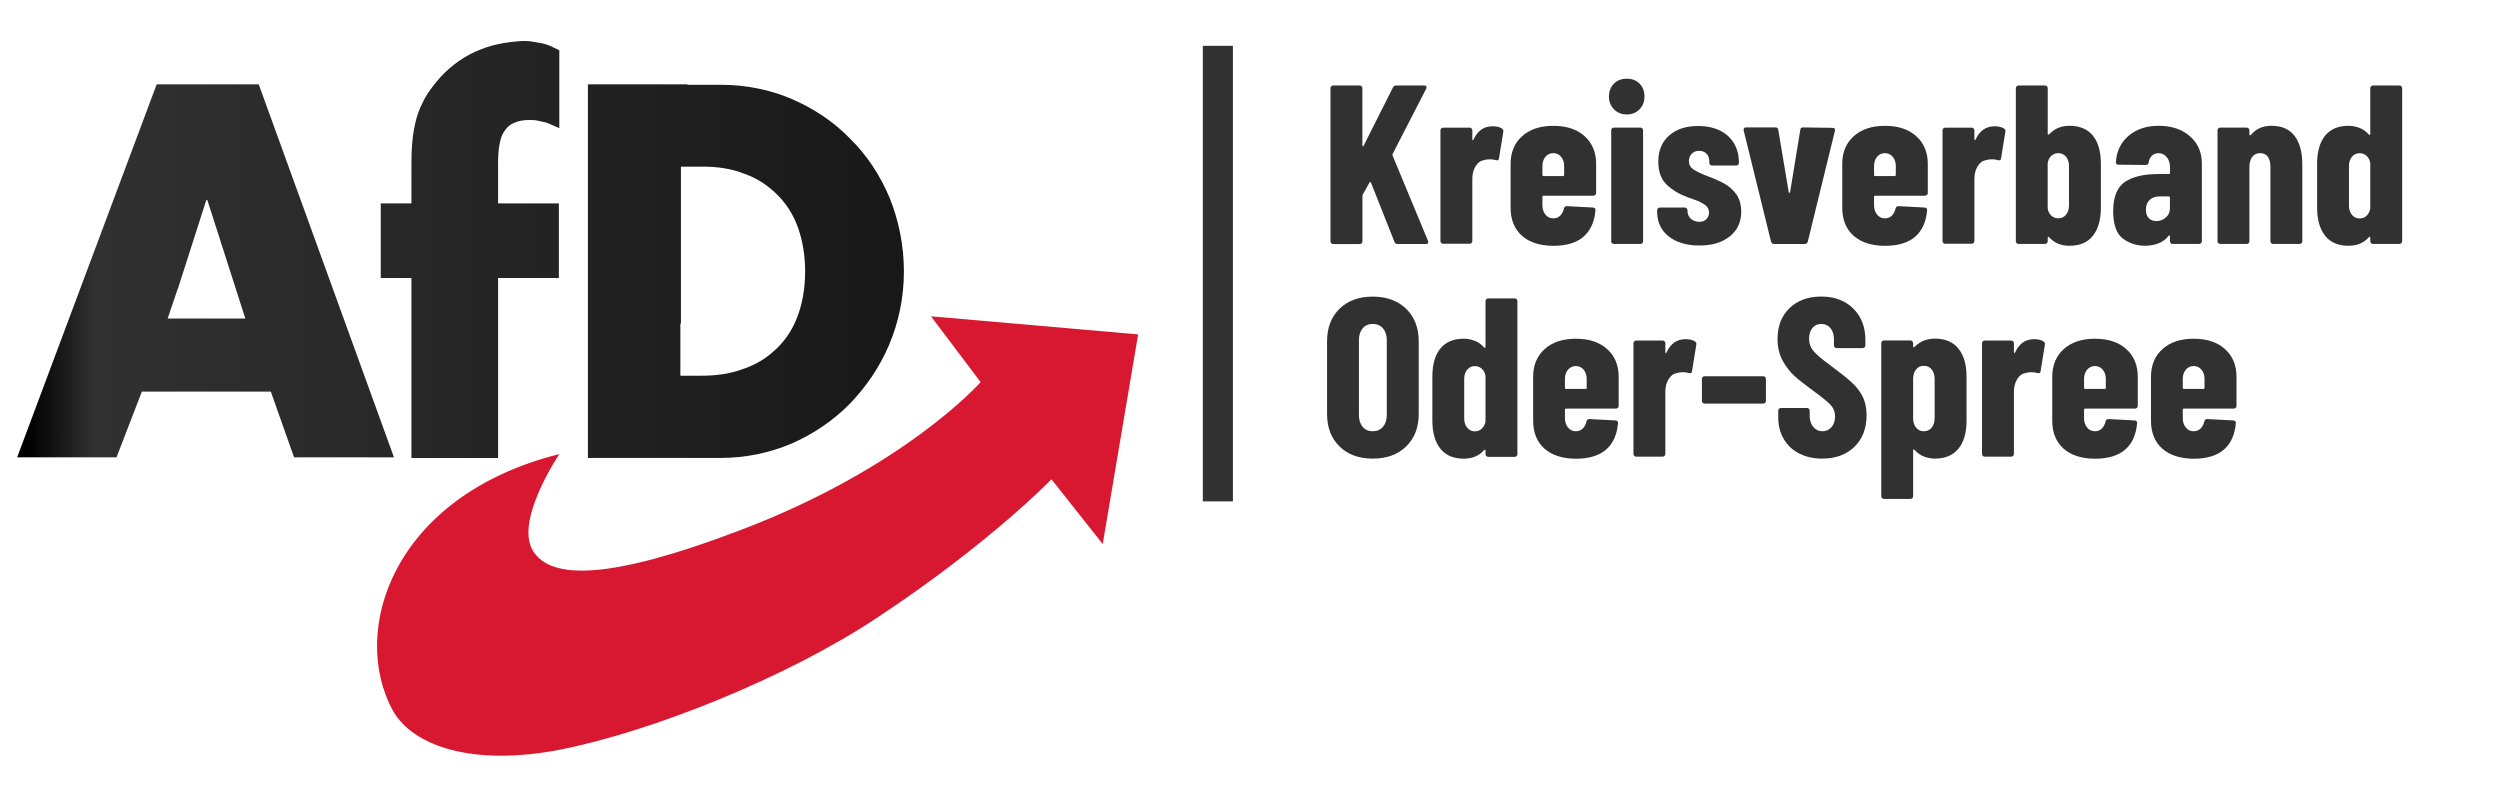 <?xml version="1.0" encoding="UTF-8"?>
<svg id="Ebene_1" data-name="Ebene 1" xmlns="http://www.w3.org/2000/svg" xmlns:xlink="http://www.w3.org/1999/xlink" viewBox="0 0 507.99 163.03">
  <defs>
    <style>
      .cls-1 {
        fill: url(#Unbenannter_Verlauf_2);
      }

      .cls-1, .cls-2, .cls-3 {
        stroke-width: 0px;
      }

      .cls-2 {
        fill: #d81830;
      }

      .cls-3 {
        fill: #313131;
      }
    </style>
    <linearGradient id="Unbenannter_Verlauf_2" data-name="Unbenannter Verlauf 2" x1="965.22" y1="709.91" x2="1145.06" y2="709.91" gradientTransform="translate(-1789.58 -1268.23) scale(1.86)" gradientUnits="userSpaceOnUse">
      <stop offset="0" stop-color="#000"/>
      <stop offset=".04" stop-color="#313131"/>
      <stop offset="1" stop-color="#000"/>
    </linearGradient>
  </defs>
  <g>
    <path class="cls-2" d="M113.68,92.25s-9.02,13.27-5.48,19.51c3.65,6.35,16.32,5.8,41.88-3.9,33.72-12.71,49.18-30.21,49.18-30.21l-10.09-13.38,42.09,3.68-7.19,42.59-10.42-13.15s-12.56,13.04-35.54,28.2c-18.15,12.04-45.64,23.08-64.43,26.76-17.29,3.34-29.64-.56-33.83-7.92-8.91-16.28,0-43.7,33.83-52.17"/>
    <path class="cls-1" d="M101.1,8.99c-1.61.33-3.11.89-4.62,1.56-1.5.67-2.9,1.56-4.19,2.56-1.29,1-2.58,2.23-3.65,3.57-1.18,1.45-2.15,2.79-2.79,4.24-.75,1.45-1.18,2.79-1.5,4.24s-.54,3.01-.64,4.57c-.11,1.56-.11,3.23-.11,5.02v6.58h-6.23v15.16h6.23v36.57h17.61v-36.57h12.35v-15.16h-12.35v-8.36c0-1.45.11-2.79.32-3.79.21-1.11.54-2.01,1.07-2.68.43-.67,1.07-1.23,1.93-1.56.75-.33,1.72-.56,2.9-.56.54,0,1.18,0,1.72.11s1.07.22,1.5.33c.54.11.97.33,1.5.56s.97.45,1.5.67v-15.83c-.64-.33-1.18-.56-1.83-.89-.64-.22-1.18-.45-1.83-.56s-1.29-.22-1.93-.33c-.64-.11-1.29-.11-2.04-.11-1.72.11-3.33.33-4.94.67M139.65,17.13h-20.19v75.92h26.95c5.05,0,9.88-1,14.39-2.9,4.4-1.9,8.48-4.68,11.81-8.03,3.33-3.46,6.12-7.47,8.05-12.04,1.93-4.57,3.01-9.59,3.01-14.94s-1.07-10.37-2.9-14.94c-1.93-4.57-4.62-8.7-8.05-12.04-3.33-3.46-7.41-6.13-11.81-8.03s-9.34-2.9-14.39-2.9h-6.87v-.11ZM138.36,65.74v-31.88h4.51c3.01,0,5.91.45,8.38,1.45,2.58.89,4.72,2.34,6.55,4.12,1.83,1.78,3.33,4.01,4.3,6.69s1.5,5.69,1.5,9.03c0,3.68-.64,6.91-1.72,9.59s-2.68,4.91-4.62,6.58c-1.93,1.78-4.19,3.01-6.66,3.79-2.47.89-5.26,1.23-8.05,1.23h-4.3v-10.59h.11ZM47.41,17.13h-15.57l-7.09,18.95-7.09,18.95-7.09,18.95-7.09,18.95h20.19l1.29-3.34,1.29-3.34,1.29-3.34,1.29-3.34h26.2l1.18,3.34,1.18,3.34,1.18,3.34,1.18,3.34h20.3l-6.87-18.95-6.87-18.95-6.87-18.95-6.87-18.95h-5.15ZM36.13,58.71l1.93-6.02,1.93-6.02,1.93-6.02h.21l1.93,6.02,1.93,6.02,1.93,6.02,1.93,6.02h-15.79l2.04-6.02Z"/>
  </g>
  <rect class="cls-3" x="244.41" y="9.31" width="6.11" height="92.57"/>
  <g>
    <path class="cls-3" d="M270.51,49.41c-.11-.11-.16-.24-.16-.39v-31.1c0-.15.05-.28.16-.39s.24-.16.39-.16h5.38c.15,0,.28.05.39.16.11.11.16.24.16.39v11.59c0,.12.04.19.12.21.08.02.13-.04.16-.16l5.93-11.78c.15-.28.37-.41.64-.41h5.7c.21,0,.36.05.44.16.08.11.07.27-.02.48l-6.81,13.25c-.03.12-.05.21-.05.28l7.22,17.39c.03.06.05.15.05.28,0,.25-.15.37-.46.37h-5.75c-.34,0-.55-.14-.64-.41l-4.78-12.05c-.03-.09-.08-.13-.14-.12-.06.02-.12.05-.18.12l-1.33,2.39c-.06.12-.09.22-.09.28v9.25c0,.15-.05.28-.16.39s-.24.16-.39.16h-5.38c-.15,0-.28-.05-.39-.16Z"/>
    <path class="cls-3" d="M305.18,26.11c.24.15.34.38.28.69l-.87,5.38c-.03.34-.25.46-.64.37-.34-.12-.75-.18-1.24-.18-.46,0-.86.06-1.2.18-.71.12-1.27.54-1.7,1.27-.43.72-.64,1.56-.64,2.51v12.65c0,.15-.05.28-.16.39s-.24.16-.39.16h-5.38c-.15,0-.28-.05-.39-.16-.11-.11-.16-.24-.16-.39v-22.49c0-.15.05-.28.16-.39.11-.11.24-.16.39-.16h5.38c.15,0,.28.05.39.16.11.11.16.24.16.39v1.79c0,.12.02.19.07.21.05.02.1-.02.16-.12.83-1.81,2.12-2.71,3.87-2.71.83,0,1.47.15,1.93.46Z"/>
    <path class="cls-3" d="M324.15,39.61c-.11.11-.24.16-.39.16h-10.12c-.15,0-.23.08-.23.23v1.7c0,.77.21,1.4.62,1.91s.94.76,1.59.76c.58,0,1.06-.19,1.43-.57.37-.38.61-.87.74-1.45.09-.31.29-.46.6-.46l5.29.28c.15,0,.28.05.39.16.11.11.15.25.12.44-.21,2.36-1.04,4.15-2.46,5.36-1.43,1.21-3.46,1.82-6.09,1.82s-4.86-.68-6.39-2.05c-1.53-1.36-2.3-3.26-2.3-5.68v-8.92c0-2.33.77-4.2,2.32-5.61,1.55-1.41,3.67-2.12,6.37-2.12s4.82.71,6.37,2.12c1.55,1.41,2.32,3.28,2.32,5.61v5.93c0,.15-.05.28-.16.39ZM314.03,31.86c-.41.49-.62,1.12-.62,1.89v1.79c0,.15.08.23.23.23h3.96c.15,0,.23-.08.23-.23v-1.79c0-.77-.21-1.4-.62-1.89-.41-.49-.94-.74-1.59-.74s-1.17.25-1.59.74Z"/>
    <path class="cls-3" d="M327.97,22.22c-.69-.69-1.04-1.56-1.04-2.6s.34-1.95,1.01-2.62c.67-.67,1.55-1.01,2.62-1.01s1.94.34,2.6,1.01c.66.67.99,1.55.99,2.62s-.34,1.91-1.01,2.6-1.53,1.04-2.58,1.04-1.91-.35-2.6-1.04ZM327.55,49.41c-.11-.11-.16-.24-.16-.39v-22.54c0-.15.05-.28.16-.39.11-.11.24-.16.39-.16h5.38c.15,0,.28.05.39.16.11.11.16.24.16.39v22.54c0,.15-.05.28-.16.39-.11.11-.24.16-.39.16h-5.38c-.15,0-.28-.05-.39-.16Z"/>
    <path class="cls-3" d="M339.05,48.03c-1.55-1.24-2.32-2.91-2.32-4.99v-.32c0-.15.05-.28.16-.39.11-.11.24-.16.39-.16h5.06c.15,0,.28.05.39.16.11.11.16.24.16.39v.14c0,.64.23,1.17.69,1.59s1.03.62,1.7.62c.61,0,1.1-.18,1.45-.53.35-.35.53-.8.53-1.36,0-.67-.29-1.2-.87-1.59-.58-.38-1.23-.71-1.96-.97-.72-.26-1.22-.44-1.49-.53-1.69-.61-3.11-1.46-4.26-2.55-1.15-1.09-1.72-2.66-1.72-4.72,0-2.24.74-4,2.21-5.29,1.47-1.29,3.43-1.93,5.89-1.93s4.56.67,6.05,2.02c1.49,1.35,2.23,3.17,2.23,5.47,0,.15-.05.28-.16.39-.11.11-.24.16-.39.16h-4.92c-.15,0-.28-.05-.39-.16-.11-.11-.16-.24-.16-.39v-.37c0-.61-.19-1.11-.57-1.5-.38-.38-.88-.57-1.5-.57-.64,0-1.15.21-1.52.62s-.55.9-.55,1.45c0,.74.31,1.31.94,1.73.63.41,1.59.87,2.88,1.36,1.32.49,2.45.99,3.38,1.5.93.51,1.74,1.23,2.42,2.16.67.94,1.01,2.11,1.01,3.52,0,2.12-.77,3.79-2.32,5.04s-3.61,1.86-6.19,1.86-4.68-.62-6.23-1.86Z"/>
    <path class="cls-3" d="M359.87,49.11l-5.57-22.63v-.18c0-.28.17-.41.51-.41h5.93c.37,0,.57.17.6.51l2.12,12.65c.03.09.08.14.14.14s.11-.05.14-.14l2.07-12.65c.03-.34.23-.51.6-.51l5.93.09c.43,0,.6.2.51.6l-5.52,22.54c-.09.31-.31.46-.64.46h-6.16c-.34,0-.55-.15-.64-.46Z"/>
    <path class="cls-3" d="M391.54,39.61c-.11.11-.24.16-.39.16h-10.12c-.15,0-.23.08-.23.23v1.7c0,.77.21,1.4.62,1.91s.94.76,1.59.76c.58,0,1.06-.19,1.43-.57.37-.38.61-.87.74-1.45.09-.31.29-.46.6-.46l5.29.28c.15,0,.28.05.39.16.11.11.15.25.12.44-.21,2.36-1.04,4.15-2.46,5.36-1.43,1.21-3.46,1.82-6.09,1.82s-4.86-.68-6.39-2.05c-1.53-1.36-2.3-3.26-2.3-5.68v-8.92c0-2.33.77-4.2,2.32-5.61,1.55-1.41,3.67-2.12,6.37-2.12s4.82.71,6.37,2.12c1.55,1.41,2.32,3.28,2.32,5.61v5.93c0,.15-.05.28-.16.39ZM381.42,31.86c-.41.49-.62,1.12-.62,1.89v1.79c0,.15.08.23.23.23h3.96c.15,0,.23-.08.23-.23v-1.79c0-.77-.21-1.4-.62-1.89-.41-.49-.94-.74-1.59-.74s-1.17.25-1.59.74Z"/>
    <path class="cls-3" d="M407.2,26.11c.25.15.34.38.28.69l-.87,5.38c-.03.34-.25.46-.64.37-.34-.12-.75-.18-1.24-.18-.46,0-.86.06-1.2.18-.71.12-1.27.54-1.7,1.27-.43.72-.64,1.56-.64,2.51v12.65c0,.15-.05.28-.16.39-.11.11-.24.16-.39.16h-5.38c-.15,0-.28-.05-.39-.16-.11-.11-.16-.24-.16-.39v-22.49c0-.15.05-.28.16-.39.11-.11.24-.16.39-.16h5.38c.15,0,.28.05.39.16.11.11.16.24.16.39v1.79c0,.12.02.19.07.21.05.02.1-.02.16-.12.83-1.81,2.12-2.71,3.86-2.71.83,0,1.47.15,1.93.46Z"/>
    <path class="cls-3" d="M425.26,27.56c1.09,1.33,1.63,3.24,1.63,5.73v8.92c0,2.42-.54,4.32-1.61,5.68-1.07,1.37-2.67,2.05-4.78,2.05-1.72,0-3.1-.58-4.14-1.75-.06-.06-.12-.08-.18-.07-.06.02-.09.07-.09.16v.74c0,.15-.05.28-.16.39-.11.11-.24.16-.39.16h-5.38c-.15,0-.28-.05-.39-.16-.11-.11-.16-.24-.16-.39v-31.1c0-.15.05-.28.16-.39.11-.11.24-.16.39-.16h5.38c.15,0,.28.05.39.16.11.11.16.24.16.39v9.34c0,.06.03.09.09.09.12,0,.25-.08.37-.23,1.04-1.04,2.36-1.56,3.96-1.56,2.08,0,3.67.67,4.76,2ZM419.81,31.86c-.4-.49-.92-.74-1.56-.74-.55,0-1.03.18-1.43.55s-.64.86-.74,1.47v9.2c.09.61.34,1.1.74,1.47s.87.55,1.43.55c.64,0,1.17-.24,1.56-.74.4-.49.6-1.12.6-1.89v-8c0-.77-.2-1.4-.6-1.89Z"/>
    <path class="cls-3" d="M444.97,27.67c1.62,1.41,2.44,3.27,2.44,5.57v15.78c0,.15-.05.28-.16.39-.11.11-.24.16-.39.16h-5.38c-.15,0-.28-.05-.39-.16-.11-.11-.16-.24-.16-.39v-1.01c0-.09-.03-.15-.09-.18-.06-.03-.12,0-.18.09-1.01,1.29-2.58,1.96-4.69,2.02-1.78,0-3.32-.49-4.62-1.47-1.3-.98-1.96-2.85-1.96-5.61s.79-4.81,2.37-5.89c1.58-1.07,3.86-1.61,6.83-1.61h2.12c.15,0,.23-.08.23-.23v-1.15c0-.83-.22-1.51-.67-2.05-.44-.54-1-.8-1.68-.8-.52,0-.96.16-1.31.48-.35.32-.58.77-.67,1.36-.03.37-.23.55-.6.55l-5.52-.05c-.37,0-.55-.18-.55-.55.15-2.24,1.03-4.02,2.62-5.36,1.59-1.33,3.62-2,6.07-2,2.61,0,4.72.71,6.35,2.12ZM440.07,44.21c.57-.48.85-1.11.85-1.91v-2.16c0-.15-.08-.23-.23-.23h-1.89c-.83,0-1.5.24-2,.71-.51.48-.76,1.13-.76,1.95,0,.77.19,1.35.58,1.75.38.4.9.6,1.54.6.71,0,1.34-.24,1.91-.71Z"/>
    <path class="cls-3" d="M466.26,27.63c1.04,1.38,1.56,3.31,1.56,5.8v15.59c0,.15-.05.28-.16.39-.11.11-.24.16-.39.16h-5.38c-.15,0-.28-.05-.39-.16-.11-.11-.16-.24-.16-.39v-15.09c0-.89-.18-1.58-.53-2.07-.35-.49-.87-.74-1.54-.74s-1.25.25-1.63.76-.57,1.22-.57,2.14v15c0,.15-.05.28-.16.39-.11.11-.24.16-.39.16h-5.38c-.15,0-.28-.05-.39-.16-.11-.11-.16-.24-.16-.39v-22.54c0-.15.05-.28.16-.39.11-.11.24-.16.39-.16h5.38c.15,0,.28.05.39.16.11.11.16.24.16.39v.87c0,.09.04.14.11.14s.18-.06.3-.18c.98-1.17,2.35-1.75,4.09-1.75,2.08,0,3.65.69,4.69,2.07Z"/>
    <path class="cls-3" d="M481.79,17.53c.11-.11.24-.16.39-.16h5.38c.15,0,.28.05.39.16.11.11.16.24.16.39v31.1c0,.15-.05.28-.16.39-.11.11-.24.16-.39.16h-5.38c-.15,0-.28-.05-.39-.16-.11-.11-.16-.24-.16-.39v-.74c0-.09-.03-.15-.09-.16-.06-.01-.12,0-.18.07-1.04,1.17-2.42,1.75-4.14,1.75-2.12,0-3.71-.68-4.78-2.05-1.07-1.36-1.61-3.26-1.61-5.68v-8.92c0-2.48.54-4.39,1.63-5.73,1.09-1.33,2.68-2,4.76-2,.67,0,1.38.13,2.12.39.74.26,1.41.73,2.02,1.4.06.06.12.08.18.07.06-.02.09-.07.09-.16v-9.34c0-.15.05-.28.16-.39ZM480.89,43.82c.4-.37.64-.86.74-1.47v-9.2c-.09-.61-.34-1.1-.74-1.47s-.87-.55-1.43-.55c-.64,0-1.17.25-1.56.74-.4.49-.6,1.12-.6,1.89v8c0,.77.2,1.4.6,1.89.4.49.92.74,1.56.74.55,0,1.03-.18,1.43-.55Z"/>
  </g>
  <g>
    <path class="cls-3" d="M272.18,90.71c-1.69-1.66-2.53-3.86-2.53-6.62v-14.72c0-2.76.84-4.97,2.53-6.62,1.69-1.66,3.94-2.48,6.76-2.48s5.08.83,6.79,2.48c1.7,1.66,2.55,3.86,2.55,6.62v14.72c0,2.76-.85,4.97-2.55,6.62-1.7,1.66-3.96,2.48-6.79,2.48s-5.08-.83-6.76-2.48ZM281.01,86.73c.52-.6.78-1.39.78-2.37v-15.27c0-.98-.26-1.77-.78-2.37s-1.21-.9-2.07-.9-1.54.3-2.05.9-.76,1.39-.76,2.37v15.27c0,.98.25,1.77.76,2.37.51.6,1.19.9,2.05.9s1.55-.3,2.07-.9Z"/>
    <path class="cls-3" d="M302.01,60.79c.11-.11.24-.16.39-.16h5.38c.15,0,.28.05.39.16.11.11.16.24.16.39v31.1c0,.15-.05.28-.16.39-.11.11-.24.16-.39.16h-5.38c-.15,0-.28-.05-.39-.16-.11-.11-.16-.24-.16-.39v-.74c0-.09-.03-.15-.09-.16-.06-.01-.12,0-.18.07-1.04,1.17-2.42,1.75-4.14,1.75-2.12,0-3.71-.68-4.78-2.05-1.07-1.36-1.61-3.26-1.61-5.68v-8.92c0-2.48.54-4.39,1.63-5.73,1.09-1.33,2.68-2,4.76-2,.67,0,1.38.13,2.12.39.74.26,1.41.73,2.02,1.4.06.06.12.08.18.07.06-.02.09-.07.09-.16v-9.34c0-.15.05-.28.16-.39ZM301.11,87.08c.4-.37.64-.86.74-1.47v-9.2c-.09-.61-.34-1.1-.74-1.47-.4-.37-.88-.55-1.43-.55-.64,0-1.17.25-1.56.74-.4.49-.6,1.12-.6,1.89v8c0,.77.2,1.4.6,1.89.4.49.92.74,1.56.74.55,0,1.03-.18,1.43-.55Z"/>
    <path class="cls-3" d="M328.73,82.87c-.11.11-.24.16-.39.16h-10.12c-.15,0-.23.08-.23.23v1.7c0,.77.21,1.4.62,1.91s.94.76,1.59.76c.58,0,1.06-.19,1.43-.57.37-.38.61-.87.74-1.45.09-.31.29-.46.6-.46l5.29.28c.15,0,.28.05.39.16.11.11.15.25.12.44-.21,2.36-1.04,4.15-2.46,5.36-1.43,1.21-3.46,1.82-6.09,1.82s-4.86-.68-6.39-2.05c-1.53-1.36-2.3-3.26-2.3-5.68v-8.92c0-2.33.77-4.2,2.32-5.61,1.55-1.41,3.67-2.12,6.37-2.12s4.82.71,6.37,2.12c1.55,1.41,2.32,3.28,2.32,5.61v5.93c0,.15-.05.28-.16.39ZM318.61,75.12c-.41.49-.62,1.12-.62,1.89v1.79c0,.15.08.23.23.23h3.96c.15,0,.23-.08.23-.23v-1.79c0-.77-.21-1.4-.62-1.89-.41-.49-.94-.74-1.59-.74s-1.17.25-1.59.74Z"/>
    <path class="cls-3" d="M344.4,69.37c.25.15.34.38.28.69l-.87,5.38c-.03.34-.25.46-.64.37-.34-.12-.75-.18-1.24-.18-.46,0-.86.06-1.2.18-.71.12-1.27.54-1.7,1.27-.43.72-.64,1.56-.64,2.51v12.65c0,.15-.05.28-.16.39-.11.11-.24.16-.39.16h-5.38c-.15,0-.28-.05-.39-.16-.11-.11-.16-.24-.16-.39v-22.49c0-.15.05-.28.16-.39.11-.11.24-.16.39-.16h5.38c.15,0,.28.05.39.16.11.11.16.24.16.39v1.79c0,.12.02.19.07.21.05.02.1-.02.16-.12.83-1.81,2.12-2.71,3.86-2.71.83,0,1.47.15,1.93.46Z"/>
    <path class="cls-3" d="M345.98,81.85c-.11-.11-.16-.24-.16-.39v-4.46c0-.15.05-.28.16-.39s.24-.16.39-.16h11.91c.15,0,.28.05.39.16s.16.24.16.39v4.46c0,.15-.05.28-.16.39-.11.11-.24.16-.39.16h-11.91c-.15,0-.28-.05-.39-.16Z"/>
    <path class="cls-3" d="M365.56,92.14c-1.35-.71-2.39-1.69-3.13-2.97-.74-1.27-1.1-2.74-1.1-4.39v-1.33c0-.15.05-.28.16-.39.11-.11.24-.16.39-.16h5.29c.15,0,.28.05.39.16.11.11.16.24.16.39v1.01c0,.95.25,1.72.74,2.3s1.1.87,1.84.87,1.35-.28,1.84-.83c.49-.55.74-1.27.74-2.16s-.31-1.71-.92-2.37c-.61-.66-1.81-1.63-3.59-2.92-1.53-1.1-2.78-2.08-3.73-2.94-.95-.86-1.76-1.92-2.44-3.17-.67-1.26-1.01-2.71-1.01-4.37,0-2.61.81-4.69,2.44-6.26,1.62-1.56,3.77-2.35,6.44-2.35s4.87.81,6.51,2.44c1.64,1.63,2.46,3.76,2.46,6.39v1.1c0,.15-.05.28-.16.39-.11.11-.24.16-.39.16h-5.29c-.15,0-.28-.05-.39-.16-.11-.11-.16-.24-.16-.39v-1.24c0-.95-.24-1.71-.71-2.28-.48-.57-1.1-.85-1.86-.85s-1.33.27-1.79.81-.69,1.28-.69,2.23.29,1.73.87,2.44c.58.71,1.73,1.69,3.45,2.94,1.9,1.41,3.33,2.55,4.3,3.43.97.87,1.72,1.84,2.25,2.9.54,1.06.81,2.32.81,3.79,0,2.7-.83,4.85-2.48,6.44-1.66,1.59-3.83,2.39-6.53,2.39-1.78,0-3.34-.35-4.69-1.06Z"/>
    <path class="cls-3" d="M397.96,70.86c1.09,1.36,1.63,3.24,1.63,5.63v8.97c0,2.48-.55,4.39-1.66,5.73-1.1,1.33-2.7,2-4.78,2-.67,0-1.38-.13-2.12-.39s-1.41-.73-2.02-1.4c-.06-.09-.12-.12-.18-.09-.06.03-.09.09-.09.18v9.34c0,.15-.05.28-.16.39-.11.11-.24.16-.39.16h-5.38c-.15,0-.28-.05-.39-.16-.11-.11-.16-.24-.16-.39v-31.1c0-.15.05-.28.16-.39.11-.11.24-.16.39-.16h5.38c.15,0,.28.05.39.16.11.11.16.24.16.39v.74c0,.06.03.09.09.09.12,0,.25-.08.37-.23,1.04-1.01,2.36-1.52,3.96-1.52,2.12,0,3.72.68,4.81,2.05ZM392.51,75.07c-.4-.49-.94-.74-1.61-.74s-1.17.25-1.56.74c-.4.49-.6,1.13-.6,1.93v7.96c0,.8.2,1.44.6,1.93.4.49.92.74,1.56.74s1.21-.24,1.61-.74c.4-.49.6-1.13.6-1.93v-7.96c0-.8-.2-1.44-.6-1.93Z"/>
    <path class="cls-3" d="M415.23,69.37c.25.15.34.38.28.69l-.87,5.38c-.03.34-.25.46-.64.37-.34-.12-.75-.18-1.24-.18-.46,0-.86.06-1.2.18-.71.12-1.27.54-1.7,1.27-.43.72-.64,1.56-.64,2.51v12.65c0,.15-.05.28-.16.39-.11.11-.24.16-.39.16h-5.38c-.15,0-.28-.05-.39-.16-.11-.11-.16-.24-.16-.39v-22.49c0-.15.05-.28.16-.39.11-.11.24-.16.39-.16h5.38c.15,0,.28.05.39.16.11.11.16.24.16.39v1.79c0,.12.02.19.07.21.05.02.1-.02.16-.12.83-1.81,2.12-2.71,3.86-2.71.83,0,1.47.15,1.93.46Z"/>
    <path class="cls-3" d="M434.21,82.87c-.11.11-.24.16-.39.16h-10.12c-.15,0-.23.08-.23.23v1.7c0,.77.21,1.4.62,1.91s.94.76,1.59.76c.58,0,1.06-.19,1.43-.57.37-.38.61-.87.74-1.45.09-.31.29-.46.6-.46l5.29.28c.15,0,.28.05.39.16.11.11.15.25.12.44-.21,2.36-1.04,4.15-2.46,5.36-1.43,1.21-3.46,1.82-6.09,1.82s-4.86-.68-6.39-2.05c-1.53-1.36-2.3-3.26-2.3-5.68v-8.92c0-2.33.77-4.2,2.32-5.61,1.55-1.41,3.67-2.12,6.37-2.12s4.82.71,6.37,2.12c1.55,1.41,2.32,3.28,2.32,5.61v5.93c0,.15-.05.28-.16.39ZM424.09,75.12c-.41.49-.62,1.12-.62,1.89v1.79c0,.15.08.23.23.23h3.96c.15,0,.23-.08.23-.23v-1.79c0-.77-.21-1.4-.62-1.89-.41-.49-.94-.74-1.59-.74s-1.17.25-1.59.74Z"/>
    <path class="cls-3" d="M454.27,82.87c-.11.11-.24.16-.39.16h-10.12c-.15,0-.23.08-.23.23v1.7c0,.77.21,1.4.62,1.91s.94.76,1.59.76c.58,0,1.06-.19,1.43-.57.37-.38.61-.87.74-1.45.09-.31.29-.46.6-.46l5.29.28c.15,0,.28.05.39.16.11.11.15.25.12.44-.21,2.36-1.04,4.15-2.46,5.36-1.43,1.21-3.46,1.82-6.09,1.82s-4.86-.68-6.39-2.05c-1.53-1.36-2.3-3.26-2.3-5.68v-8.92c0-2.33.77-4.2,2.32-5.61,1.55-1.41,3.67-2.12,6.37-2.12s4.82.71,6.37,2.12c1.55,1.41,2.32,3.28,2.32,5.61v5.93c0,.15-.05.28-.16.39ZM444.15,75.12c-.41.49-.62,1.12-.62,1.89v1.79c0,.15.08.23.23.23h3.96c.15,0,.23-.08.23-.23v-1.79c0-.77-.21-1.4-.62-1.89-.41-.49-.94-.74-1.59-.74s-1.17.25-1.59.74Z"/>
  </g>
</svg>